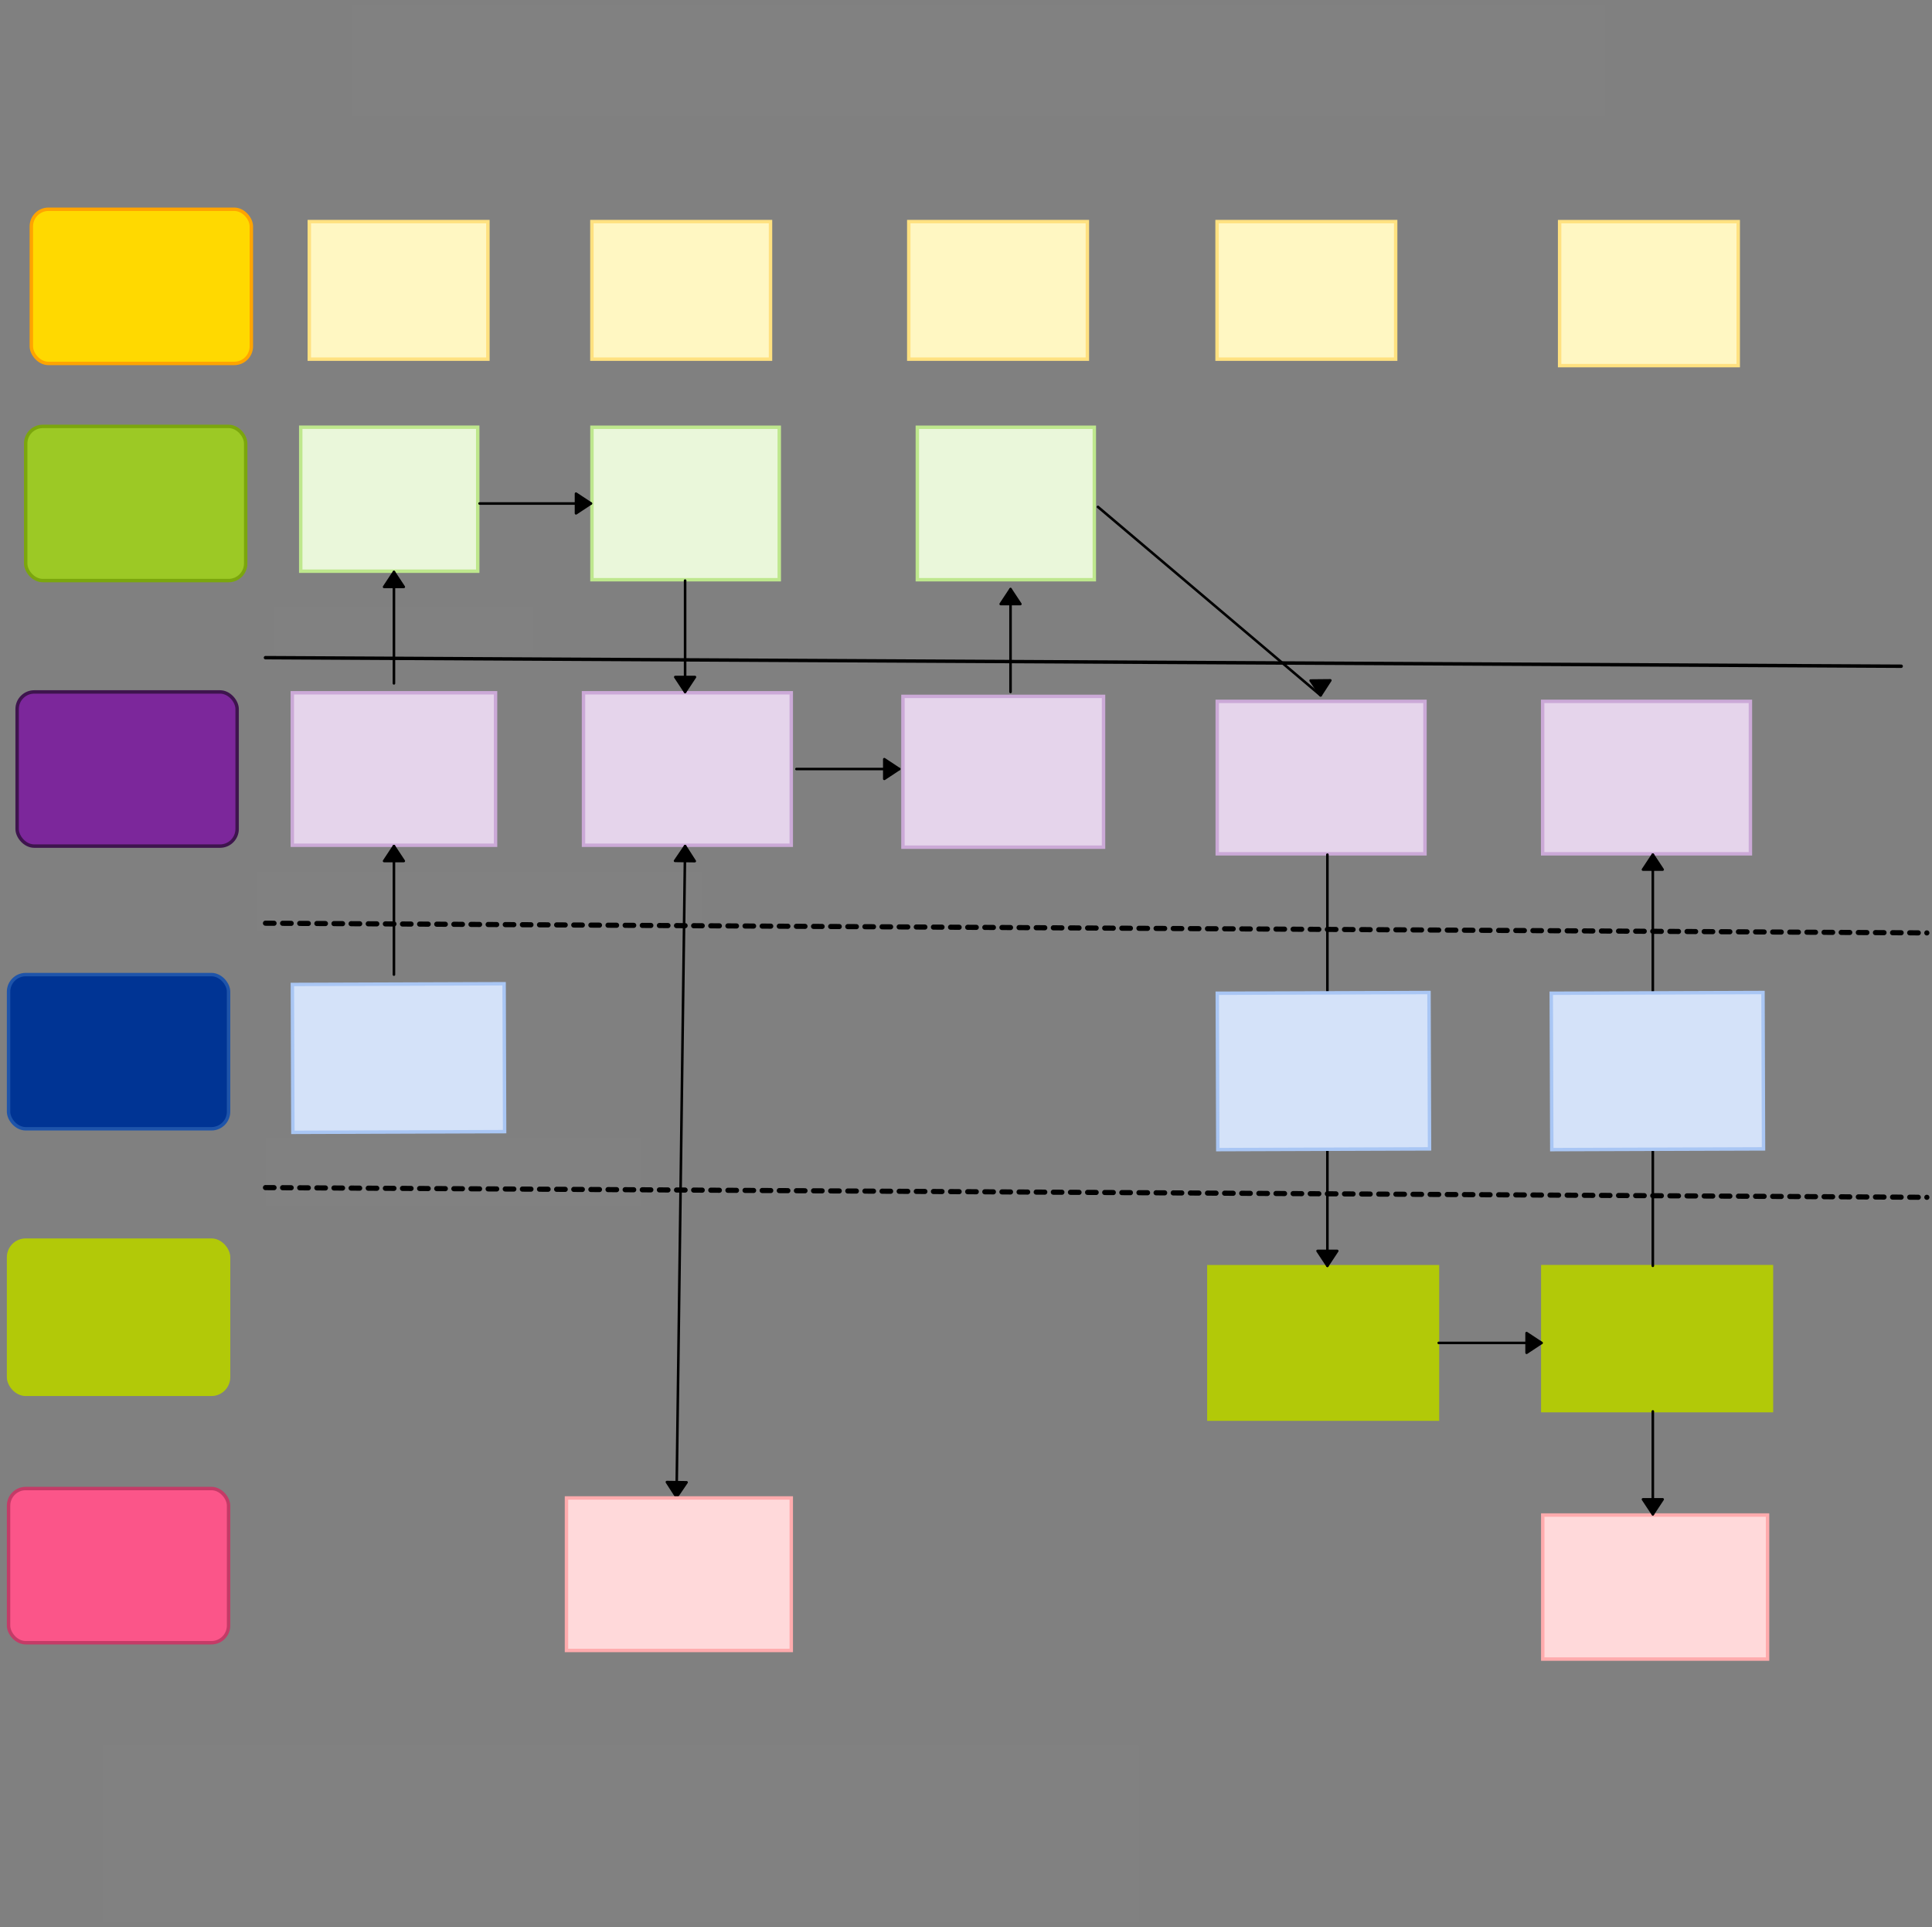 <svg xmlns="http://www.w3.org/2000/svg" xmlns:svg="http://www.w3.org/2000/svg" xmlns:xlink="http://www.w3.org/1999/xlink" version="1.0" viewBox="-5 51.1 1128 1124.9"><rect x="-5" y="51.1" width="1128" height="1124.9" fill="#808080" stroke="none"/><defs><style type="text/css">
        @font-face {
            font-family: 'lt_bold';
            src: url('undefined/assets/fonts/lato/lt-bold-webfont.woff2') format('woff2'),
                url('undefined/assets/fonts/lato/lt-bold-webfont.woff') format('woff');
            font-weight: normal;
            font-style: normal;
        }
        @font-face {
            font-family: 'lt_bold_italic';
            src: url('undefined/assets/fonts/lato/lt-bolditalic-webfont.woff2') format('woff2'),
                url('undefined/assets/fonts/lato/lt-bolditalic-webfont.woff') format('woff');
            font-weight: normal;
            font-style: normal;
        }
        @font-face {
            font-family: 'lt_italic';
            src: url('undefined/assets/fonts/lato/lt-italic-webfont.woff2') format('woff2'),
                url('undefined/assets/fonts/lato/lt-italic-webfont.woff') format('woff');
            font-weight: normal;
            font-style: normal;
        }
        @font-face {
            font-family: 'lt_regular';
            src: url('undefined/assets/fonts/lato/lt-regular-webfont.woff2') format('woff2'),
                url('undefined/assets/fonts/lato/lt-regular-webfont.woff') format('woff');
            font-weight: normal;
            font-style: normal;
        }
        @font-face {
            font-family: 'lt-hairline';
            src: url('undefined/assets/fonts/embed/lt-hairline-webfont.woff2') format('woff2'),
                url('undefined/assets/fonts/embed/lt-hairline-webfont.woff') format('woff');
            font-weight: normal;
            font-style: normal;
        }
        @font-face {
            font-family: 'lt-thinitalic';
            src: url('undefined/assets/fonts/embed/lt-thinitalic-webfont.woff2') format('woff2'),
                url('undefined/assets/fonts/embed/lt-thinitalic-webfont.woff') format('woff');
            font-weight: normal;
            font-style: normal;
        }
        @font-face {
            font-family: 'champagne';
            src: url('undefined/assets/fonts/embed/champagne-webfont.woff2') format('woff2'),
                url('undefined/assets/fonts/embed/champagne-webfont.woff') format('woff');
            font-weight: normal;
            font-style: normal;
        }
        @font-face {
            font-family: 'indie';
            src: url('undefined/assets/fonts/embed/indie-flower-webfont.woff2') format('woff2'),
                url('undefined/assets/fonts/embed/indie-flower-webfont.woff') format('woff');
            font-weight: normal;
            font-style: normal;
        }
        @font-face {
            font-family: 'bebas';
            src: url('undefined/assets/fonts/embed/bebasneue_regular-webfont.woff2') format('woff2'),
                url('undefined/assets/fonts/embed/bebasneue_regular-webfont.woff') format('woff');
            font-weight: normal;
            font-style: normal;
        }
        @font-face {
            font-family: 'bree';
            src: url('undefined/assets/fonts/embed/breeserif-regular-webfont.woff2') format('woff2'),
                url('undefined/assets/fonts/embed/breeserif-regular-webfont.woff') format('woff');
            font-weight: normal;
            font-style: normal;
        }
        @font-face {
            font-family: 'spartan';
            src: url('undefined/assets/fonts/embed/leaguespartan-bold-webfont.woff2') format('woff2'),
                url('undefined/assets/fonts/embed/leaguespartan-bold-webfont.woff') format('woff');
            font-weight: normal;
            font-style: normal;
        }
        @font-face {
            font-family: 'montserrat';
            src: url('undefined/assets/fonts/embed/montserrat-medium-webfont.woff2') format('woff2'),
                url('undefined/assets/fonts/embed/montserrat-medium-webfont.woff') format('woff');
            font-weight: normal;
            font-style: normal;
        }
        @font-face {
            font-family: 'open_sanscondensed';
            src: url('undefined/assets/fonts/embed/opensans-condlight-webfont.woff2') format('woff2'),
                url('undefined/assets/fonts/embed/opensans-condlight-webfont.woff') format('woff');
            font-weight: normal;
            font-style: normal;
        }
        @font-face {
            font-family: 'open_sansitalic';
            src: url('undefined/assets/fonts/embed/opensans-italic-webfont.woff2') format('woff2'),
                url('undefined/assets/fonts/embed/opensans-italic-webfont.woff') format('woff');
            font-weight: normal;
            font-style: normal;
        }
        @font-face {
            font-family: 'playfair';
            src: url('undefined/assets/fonts/embed/playfairdisplay-regular-webfont.woff2') format('woff2'),
                url('undefined/assets/fonts/embed/playfairdisplay-regular-webfont.woff') format('woff');
            font-weight: normal;
            font-style: normal;
        }
        @font-face {
            font-family: 'raleway';
            src: url('undefined/assets/fonts/embed/raleway-regular-webfont.woff2') format('woff2'),
                url('undefined/assets/fonts/embed/raleway-regular-webfont.woff') format('woff');
            font-weight: normal;
            font-style: normal;
        }
        @font-face {
            font-family: 'courier_prime';
            src: url('undefined/assets/fonts/embed/courier_prime-webfont.woff2') format('woff2'),
                url('undefined/assets/fonts/embed/courier_prime-webfont.woff') format('woff');
            font-weight: normal;
            font-style: normal;
        }
        p {
            margin: 0;
        }
        </style></defs><g id="1bjb1w4jes"><g transform="translate(340 300)"><path d="M 0.614,0.5 L 109.973,0.5 L 109.973,89.5 L 0.614,89.5 Z" fill="rgb(234, 247, 218)" stroke="rgb(190, 231, 141)" stroke-width="2" vector-effect="non-scaling-stroke" stroke-dasharray=""/></g></g><g id="1d9fmoqa9j"><g transform="translate(170 300)"><path d="M 0.581,0.472 L 103.919,0.472 L 103.919,84.528 L 0.581,84.528 Z" fill="rgb(234, 247, 218)" stroke="rgb(190, 231, 141)" stroke-width="2" vector-effect="non-scaling-stroke" stroke-dasharray=""/></g></g><g id="2pxk1ztwzm"><g transform="translate(165 624.869)"><path d="M 0.696,0.883 L 124.326,0.457 L 124.623,86.797 L 0.994,87.223 Z" fill="rgb(212, 226, 249)" stroke="rgb(169, 198, 244)" stroke-width="2" vector-effect="non-scaling-stroke" stroke-dasharray=""/></g></g><g id="2vrmaz9q5x"><g transform="translate(895 790)"><path d="M 0.75,0.472 L 134.268,0.472 L 134.268,84.528 L 0.75,84.528 Z" fill="rgb(178, 201, 8)" stroke="rgb(178, 201, 8)" stroke-width="2" vector-effect="non-scaling-stroke" stroke-dasharray=""/></g></g><g id="flk2vp0dtx"><g transform="translate(175 180)"><path d="M 0.586,0.451 L 104.864,0.451 L 104.864,80.75 L 0.586,80.75 Z" fill="rgb(255, 247, 194)" stroke="rgb(255, 225, 128)" stroke-width="2" vector-effect="non-scaling-stroke" stroke-dasharray=""/></g></g><g id="19fdo5koo1"><g transform="translate(13.3 173.25)"><linearGradient id="4b8d8" x1="64.224" y1="-45" x2="64.224" y2="90" gradientUnits="userSpaceOnUse"><stop offset="100%" stop-color="#ffd900ff"/><stop offset="0%" stop-color="#ffffffff"/></linearGradient><rect x="0" y="0" width="128.448" height="90" rx="10" ry="10" fill="url(#4b8d8)" stroke="#ffa400" stroke-width="2" stroke-linecap="round" stroke-linejoin="round"/></g></g><g id="2tmr4mwbhx"><g transform="translate(10 300)"><linearGradient id="dd63e" x1="64.224" y1="-45" x2="64.224" y2="90" gradientUnits="userSpaceOnUse"><stop offset="100%" stop-color="#9cc925ff"/><stop offset="0%" stop-color="#ffffffff"/></linearGradient><rect x="0" y="0" width="128.448" height="90" rx="10" ry="10" fill="url(#dd63e)" stroke="#7ba60d" stroke-width="2" stroke-linecap="round" stroke-linejoin="round"/></g></g><g id="2m7ukmmymn"><g transform="translate(0 620)"><linearGradient id="04e82" x1="64.224" y1="-45" x2="64.224" y2="90" gradientUnits="userSpaceOnUse"><stop offset="100%" stop-color="#003494ff"/><stop offset="0%" stop-color="#ffffffff"/></linearGradient><rect x="0" y="0" width="128.448" height="90" rx="10" ry="10" fill="url(#04e82)" stroke="#1e54aa" stroke-width="2" stroke-linecap="round" stroke-linejoin="round"/></g></g><g id="2mhif24lfc"><g transform="translate(5 455)"><linearGradient id="50a3e" x1="64.224" y1="-45" x2="64.224" y2="90" gradientUnits="userSpaceOnUse"><stop offset="100%" stop-color="#7c279bff"/><stop offset="0%" stop-color="#ffffffff"/></linearGradient><rect x="0" y="0" width="128.448" height="90" rx="10" ry="10" fill="url(#50a3e)" stroke="#3e144e" stroke-width="2" stroke-linecap="round" stroke-linejoin="round"/></g></g><g id="2qf8cs4hsb"><g transform="translate(0 775)"><rect x="0" y="0" width="128.448" height="90" rx="10" ry="10" fill="#b2c908ff" stroke="#b2c908" stroke-width="2" stroke-linecap="round" stroke-linejoin="round"/></g></g><g id="1ejnggcmso"><g transform="translate(150 715)"><rect x="0" y="0" width="219.799" height="40" fill="rgba(255,255,255,0.01)" stroke="rgba(255,255,255,0.01)" stroke-width="NaN" stroke-linecap="round" stroke-linejoin="round"/></g></g><g id="12zrk2ms8e"><g><path d="M 150,435 L 1105,440" fill="none" stroke="#000000" stroke-width="2" stroke-linecap="round" stroke-linejoin="round"/></g></g><g id="attsiu8dln"><g transform="translate(145 560)"><rect x="0" y="0" width="260.445" height="35" fill="rgba(255,255,255,0.01)" stroke="rgba(255,255,255,0.01)" stroke-width="NaN" stroke-linecap="round" stroke-linejoin="round"/></g></g><g id="1j6l3ytol5"><g transform="translate(155 405)"><rect x="0" y="0" width="151.548" height="27" fill="rgba(255,255,255,0.01)" stroke="rgba(255,255,255,0.01)" stroke-width="NaN" stroke-linecap="round" stroke-linejoin="round"/></g></g><g id="2en60mfqg5"><g><path d="M 150,744.333 L 1120,750" fill="none" stroke="#000000" stroke-width="3" stroke-linecap="round" stroke-linejoin="round" stroke-dasharray="5 5"/></g></g><g id="2bp7ncj0sd"><g transform="translate(700.05 790)"><path d="M 0.75,0.5 L 134.231,0.5 L 134.231,89.5 L 0.75,89.5 Z" fill="rgb(178, 201, 8)" stroke="rgb(178, 201, 8)" stroke-width="2" vector-effect="non-scaling-stroke" stroke-dasharray=""/></g></g><g id="1wv4hc0shk"><g transform="translate(165 455)"><path d="M 0.667,0.5 L 119.329,0.5 L 119.329,89.5 L 0.667,89.5 Z" fill="rgb(229, 212, 235)" stroke="rgb(203, 169, 215)" stroke-width="2" vector-effect="non-scaling-stroke" stroke-dasharray=""/></g></g><g id="84fokdogfk"><g transform="translate(530 300)"><path d="M 0.581,0.5 L 103.919,0.5 L 103.919,89.5 L 0.581,89.5 Z" fill="rgb(234, 247, 218)" stroke="rgb(190, 231, 141)" stroke-width="2" vector-effect="non-scaling-stroke" stroke-dasharray=""/></g></g><g id="1q2v43yl8z"><g transform="translate(525 180)"><path d="M 0.586,0.451 L 104.864,0.451 L 104.864,80.75 L 0.586,80.75 Z" fill="rgb(255, 247, 194)" stroke="rgb(255, 225, 128)" stroke-width="2" vector-effect="non-scaling-stroke" stroke-dasharray=""/></g></g><g id="2m2nhd8ki8"><g transform="translate(200 54.1)"><rect x="0" y="0" width="732.399" height="64.999" fill="rgba(255,255,255,0.01)" stroke="rgba(255,255,255,0.01)" stroke-width="NaN" stroke-linecap="round" stroke-linejoin="round"/></g></g><g id="1sqfckyrng"><g transform="translate(895 460)"><path d="M 0.681,0.5 L 121.981,0.5 L 121.981,89.5 L 0.681,89.5 Z" fill="rgb(229, 212, 235)" stroke="rgb(203, 169, 215)" stroke-width="2" vector-effect="non-scaling-stroke" stroke-dasharray=""/></g></g><g id="6pulbchft6"><g transform="translate(705 460)"><path d="M 0.681,0.5 L 121.981,0.5 L 121.981,89.5 L 0.681,89.5 Z" fill="rgb(229, 212, 235)" stroke="rgb(203, 169, 215)" stroke-width="2" vector-effect="non-scaling-stroke" stroke-dasharray=""/></g></g><g id="17t69s45pt"><g transform="translate(895 935)"><path d="M 0.737,0.472 L 131.981,0.472 L 131.981,84.551 L 0.737,84.551 Z" fill="rgb(255, 217, 218)" stroke="rgb(255, 171, 173)" stroke-width="2" vector-effect="non-scaling-stroke" stroke-dasharray=""/></g></g><g id="e31gg8dx3e"><g><path d="M 150,590 L 1120,595.667" fill="none" stroke="#000000" stroke-width="3" stroke-linecap="round" stroke-linejoin="round" stroke-dasharray="5 5"/></g></g><g id="1wmirdd93p"><g transform="translate(519.528 457.1)"><path d="M 2.658,0.495 L 119.776,0.495 L 119.776,88.528 L 2.658,88.528 Z" fill="rgb(229, 212, 235)" stroke="rgb(203, 169, 215)" stroke-width="2" vector-effect="non-scaling-stroke" stroke-dasharray=""/></g></g><g id="29ktk7pvqi"><g><path d="M 225,620 L 225,545" fill="none" stroke="#000000" stroke-width="1.5" stroke-linecap="round" stroke-linejoin="round"/><path d="M 225,545 L 219.25,553.696 L 230.75,553.696 Z" fill="#000000" stroke="#000000" stroke-width="1.5" stroke-linecap="round" stroke-linejoin="round"/></g></g><g id="zrqtg4m3g5"><g><path d="M 225,450 L 225,385" fill="none" stroke="#000000" stroke-width="1.5" stroke-linecap="round" stroke-linejoin="round"/><path d="M 225,385 L 219.25,393.696 L 230.75,393.696 Z" fill="#000000" stroke="#000000" stroke-width="1.5" stroke-linecap="round" stroke-linejoin="round"/></g></g><g id="q56wp1we0j"><g transform="translate(335 455)"><path d="M 0.681,0.5 L 121.981,0.5 L 121.981,89.5 L 0.681,89.5 Z" fill="rgb(229, 212, 235)" stroke="rgb(203, 169, 215)" stroke-width="2" vector-effect="non-scaling-stroke" stroke-dasharray=""/></g></g><g id="2m87znqa6e"><g><path d="M 275,345 L 340,345" fill="none" stroke="#000000" stroke-width="1.5" stroke-linecap="round" stroke-linejoin="round"/><path d="M 340,345 L 331.304,339.25 L 331.304,350.75 Z" fill="#000000" stroke="#000000" stroke-width="1.5" stroke-linecap="round" stroke-linejoin="round"/></g></g><g id="23ftott2fj"><g transform="translate(340 180)"><path d="M 0.586,0.451 L 104.864,0.451 L 104.864,80.75 L 0.586,80.75 Z" fill="rgb(255, 247, 194)" stroke="rgb(255, 225, 128)" stroke-width="2" vector-effect="non-scaling-stroke" stroke-dasharray=""/></g></g><g id="d8siayejsj"><g><path d="M 395,390 L 395,455" fill="none" stroke="#000000" stroke-width="1.5" stroke-linecap="round" stroke-linejoin="round"/><path d="M 395,455 L 400.75,446.304 L 389.25,446.304 Z" fill="#000000" stroke="#000000" stroke-width="1.5" stroke-linecap="round" stroke-linejoin="round"/></g></g><g id="63oiuim8vw"><g><path d="M 460,500 L 520,500" fill="none" stroke="#000000" stroke-width="1.5" stroke-linecap="round" stroke-linejoin="round"/><path d="M 520,500 L 511.304,494.25 L 511.304,505.75 Z" fill="#000000" stroke="#000000" stroke-width="1.5" stroke-linecap="round" stroke-linejoin="round"/></g></g><g id="5kxkkdgbo4"><g><path d="M 585,455 L 585,395" fill="none" stroke="#000000" stroke-width="1.5" stroke-linecap="round" stroke-linejoin="round"/><path d="M 585,395 L 579.25,403.696 L 590.75,403.696 Z" fill="#000000" stroke="#000000" stroke-width="1.5" stroke-linecap="round" stroke-linejoin="round"/></g></g><g id="18vmda2xcg"><g><path d="M 636.05,347 L 766.05,457" fill="none" stroke="#000000" stroke-width="1.5" stroke-linecap="round" stroke-linejoin="round"/><path d="M 766.05,457 L 771.718,448.251 L 760.219,448.359 Z" fill="#000000" stroke="#000000" stroke-width="1.5" stroke-linecap="round" stroke-linejoin="round"/></g></g><g id="1ixyry0d6p"><g><path d="M 770,550 L 770,790" fill="none" stroke="#000000" stroke-width="1.5" stroke-linecap="round" stroke-linejoin="round"/><path d="M 770,790 L 775.75,781.304 L 764.25,781.304 Z" fill="#000000" stroke="#000000" stroke-width="1.5" stroke-linecap="round" stroke-linejoin="round"/></g></g><g id="1znjbluu5c"><g transform="translate(705 629.969)"><path d="M 0.696,0.91 L 124.326,0.485 L 124.641,91.774 L 1.011,92.2 Z" fill="rgb(212, 226, 249)" stroke="rgb(169, 198, 244)" stroke-width="2" vector-effect="non-scaling-stroke" stroke-dasharray=""/></g></g><g id="1mczrtdjdd"><g transform="translate(0 920)"><linearGradient id="d9376" x1="64.224" y1="-45" x2="64.224" y2="90" gradientUnits="userSpaceOnUse"><stop offset="100%" stop-color="#fb5589ff"/><stop offset="0%" stop-color="#ffffffff"/></linearGradient><rect x="0" y="0" width="128.448" height="90" rx="10" ry="10" fill="url(#d9376)" stroke="#c43b67" stroke-width="2" stroke-linecap="round" stroke-linejoin="round"/></g></g><g id="1gden38jdz"><g><path d="M 835,835 L 895,835" fill="none" stroke="#000000" stroke-width="1.5" stroke-linecap="round" stroke-linejoin="round"/><path d="M 895,835 L 886.304,829.25 L 886.304,840.75 Z" fill="#000000" stroke="#000000" stroke-width="1.5" stroke-linecap="round" stroke-linejoin="round"/></g></g><g id="1q79rftoac"><g><path d="M 960,790 L 960,550" fill="none" stroke="#000000" stroke-width="1.5" stroke-linecap="round" stroke-linejoin="round"/><path d="M 960,550 L 954.25,558.696 L 965.75,558.696 Z" fill="#000000" stroke="#000000" stroke-width="1.5" stroke-linecap="round" stroke-linejoin="round"/></g></g><g id="1oizbu7jq2"><g transform="translate(900 629.969)"><path d="M 0.696,0.91 L 124.326,0.485 L 124.641,91.774 L 1.011,92.2 Z" fill="rgb(212, 226, 249)" stroke="rgb(169, 198, 244)" stroke-width="2" vector-effect="non-scaling-stroke" stroke-dasharray=""/></g></g><g id="4fbl7nnv7c"><g><path d="M 960,875 L 960,935" fill="none" stroke="#000000" stroke-width="1.5" stroke-linecap="round" stroke-linejoin="round"/><path d="M 960,935 L 965.75,926.304 L 954.25,926.304 Z" fill="#000000" stroke="#000000" stroke-width="1.5" stroke-linecap="round" stroke-linejoin="round"/></g></g><g id="1r1886m55x"><g transform="translate(705 180)"><path d="M 0.586,0.451 L 104.864,0.451 L 104.864,80.75 L 0.586,80.75 Z" fill="rgb(255, 247, 194)" stroke="rgb(255, 225, 128)" stroke-width="2" vector-effect="non-scaling-stroke" stroke-dasharray=""/></g></g><g id="1tdl4uijas"><g transform="translate(55 1070)"><rect x="0" y="0" width="604.999" height="103" fill="rgba(255,255,255,0.01)" stroke="rgba(255,255,255,0.01)" stroke-width="NaN" stroke-linecap="round" stroke-linejoin="round"/></g></g><g id="5zt822ekgw"><g transform="translate(905 180)"><path d="M 0.586,0.472 L 104.864,0.472 L 104.864,84.529 L 0.586,84.529 Z" fill="rgb(255, 247, 194)" stroke="rgb(255, 225, 128)" stroke-width="2" vector-effect="non-scaling-stroke" stroke-dasharray=""/></g></g><g id="1lrne9wnjc"><g><path d="M 395,545 L 390,925" fill="none" stroke="#000000" stroke-width="1.5" stroke-linecap="round" stroke-linejoin="round"/><path d="M 395,545 L 389.136,553.619 L 400.635,553.771 Z" fill="#000000" stroke="#000000" stroke-width="1.5" stroke-linecap="round" stroke-linejoin="round"/><path d="M 390,925 L 395.864,916.381 L 384.365,916.229 Z" fill="#000000" stroke="#000000" stroke-width="1.5" stroke-linecap="round" stroke-linejoin="round"/></g></g><g id="4wfouxvbkb"><g transform="translate(325 925)"><path d="M 0.737,0.5 L 131.981,0.5 L 131.981,89.521 L 0.737,89.521 Z" fill="rgb(255, 217, 218)" stroke="rgb(255, 171, 173)" stroke-width="2" vector-effect="non-scaling-stroke" stroke-dasharray=""/></g></g></svg>